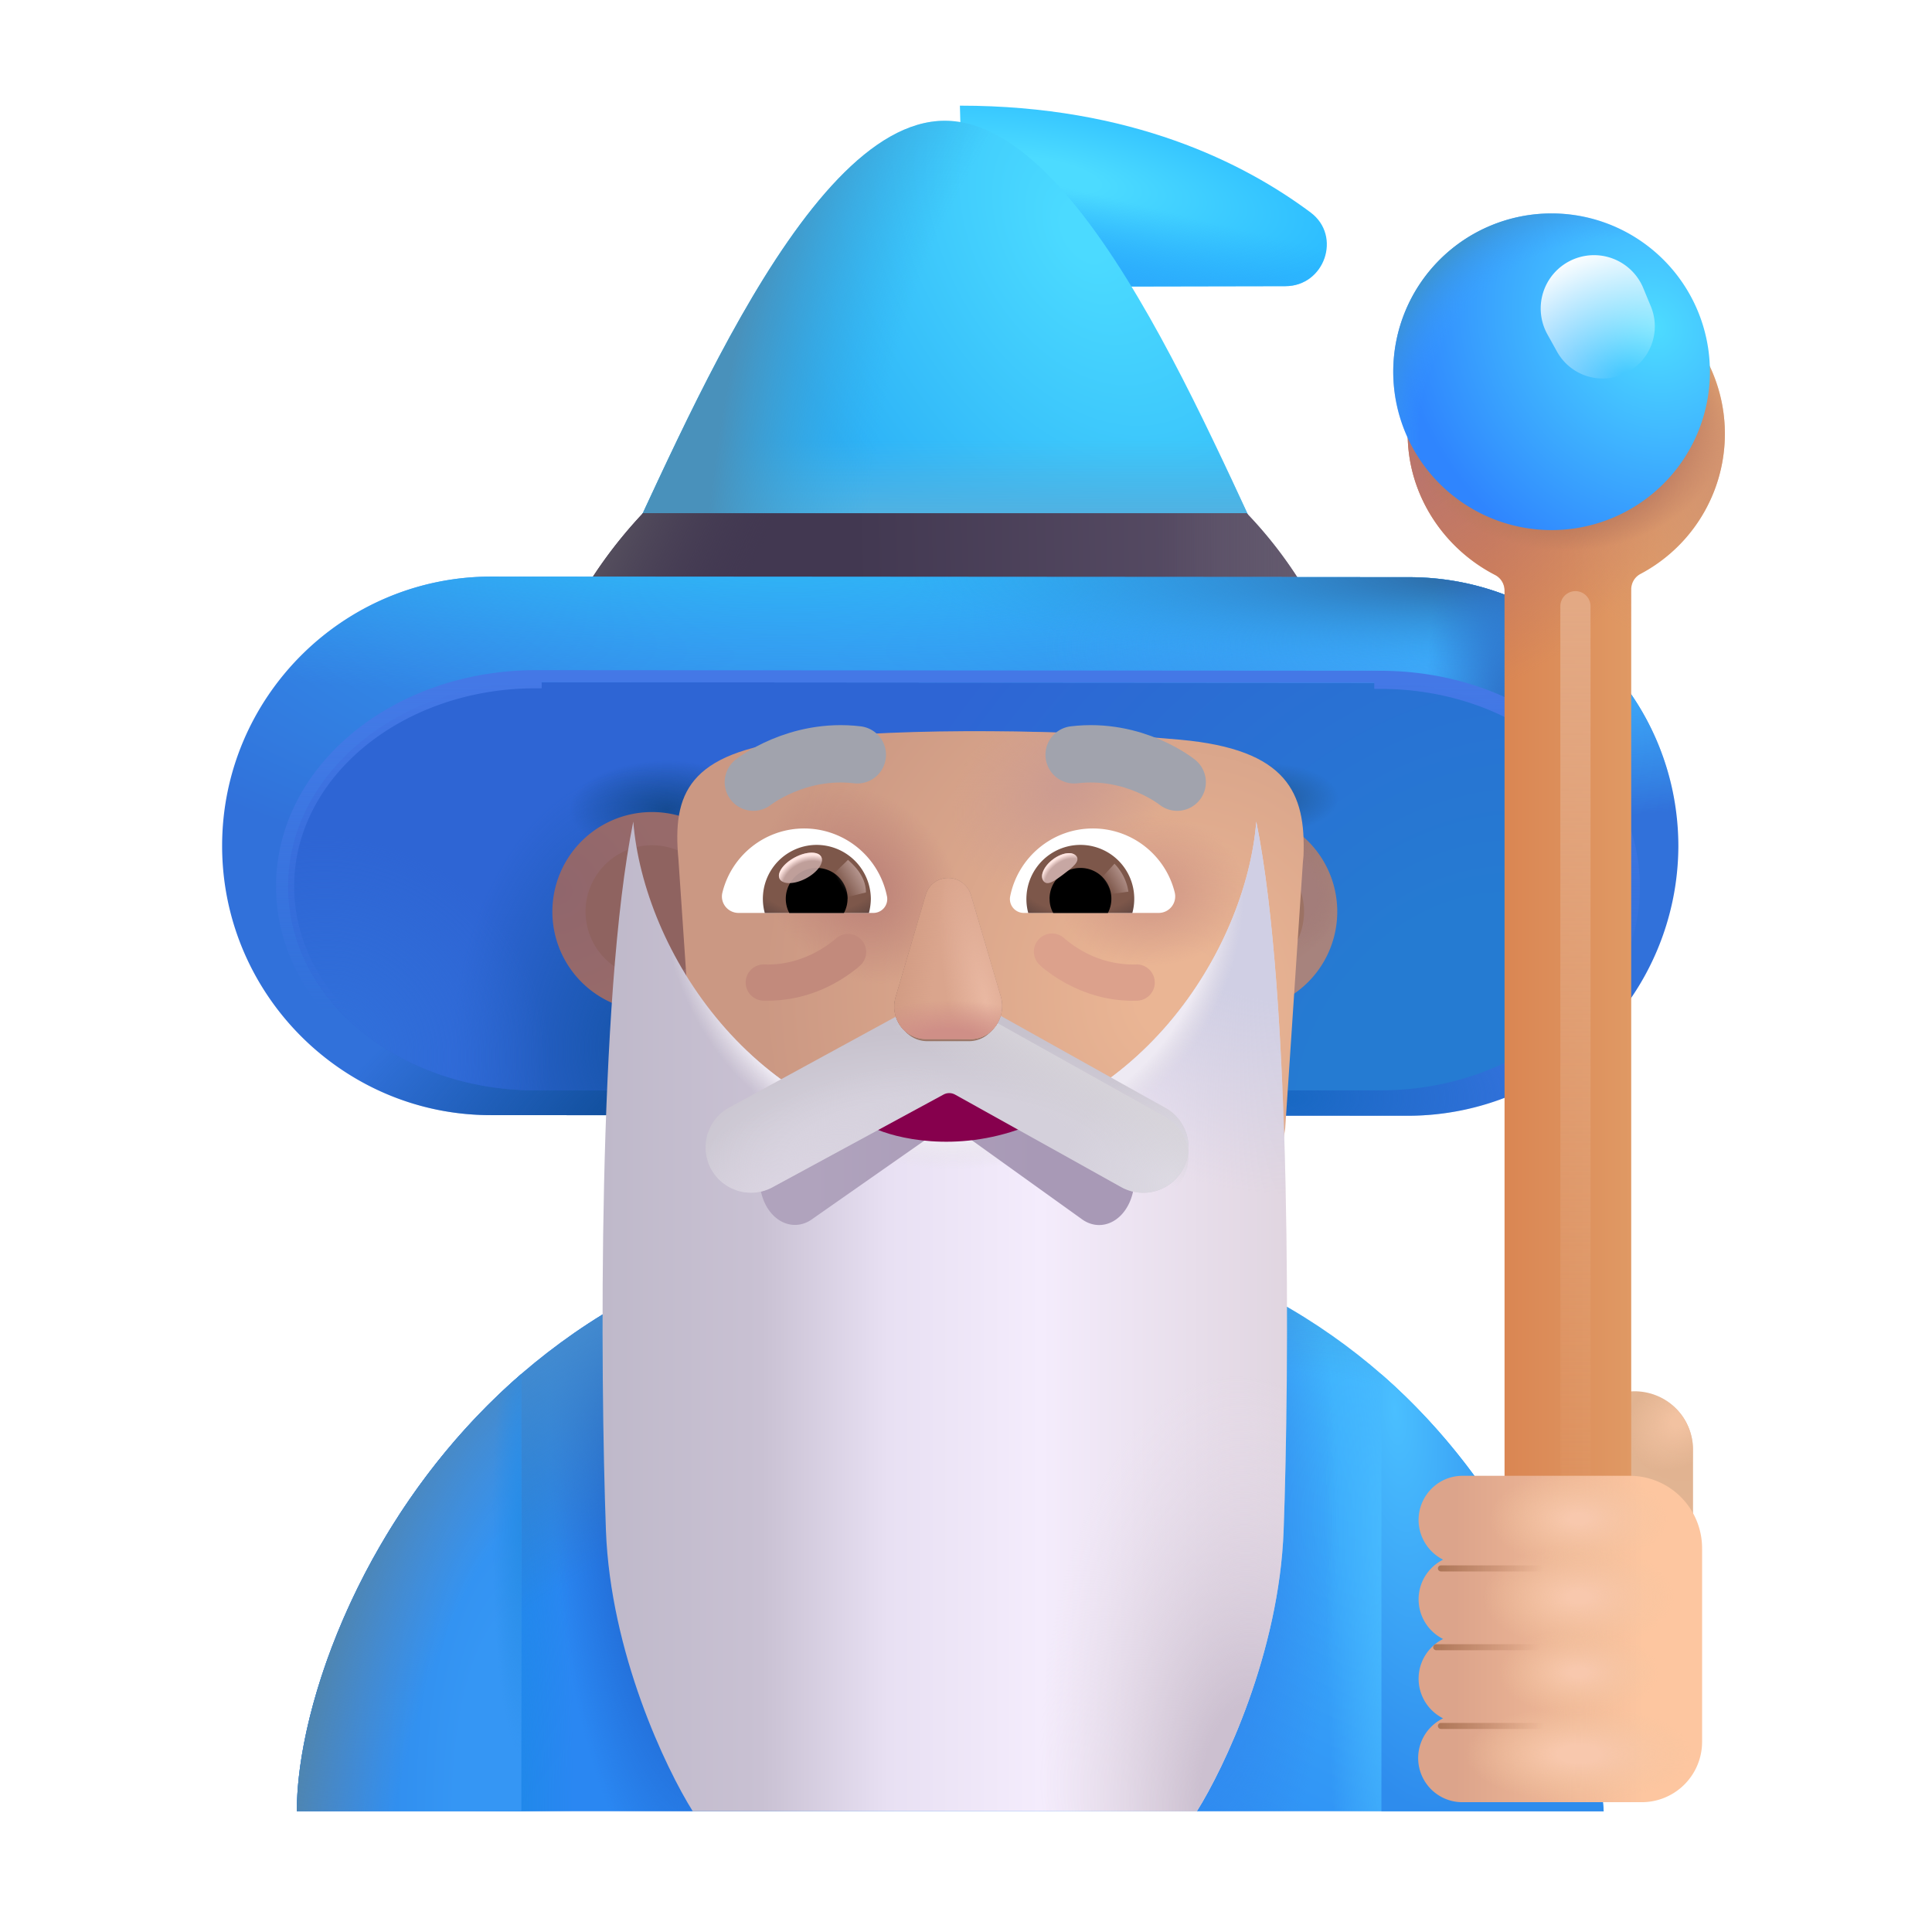 <svg xmlns="http://www.w3.org/2000/svg" fill="none" viewBox="0 0 32 32"><path fill="url(#svg-d5ab6583-4c1b-49c1-9c7d-c4e06fabab7c-a)" d="M4.916 30c0-2.883 2.987-9.76 10.778-9.76 7.79 0 10.627 6.396 10.868 9.76z"/><path fill="url(#svg-279f9559-1bde-4e51-b48c-5c19ce2dbd69-b)" d="M4.916 30c0-2.883 2.987-9.76 10.778-9.76 7.79 0 10.627 6.396 10.868 9.76z"/><path fill="url(#svg-b65a4706-1ffc-467a-ac15-1f80f5c6e267-c)" d="M4.916 30c0-2.883 2.987-9.76 10.778-9.76 7.79 0 10.627 6.396 10.868 9.76z"/><path fill="url(#svg-683cbab4-537a-4a10-af65-de5469523ec0-d)" d="M4.916 30c0-2.883 2.987-9.76 10.778-9.76 7.79 0 10.627 6.396 10.868 9.76z"/><path fill="url(#svg-eec4dbb7-6897-44a2-9a98-09222df09af6-e)" d="M4.916 30c0-2.883 2.987-9.76 10.778-9.76 7.79 0 10.627 6.396 10.868 9.76z"/><path fill="url(#svg-e0a7a719-db08-4a2f-9727-98639726afaa-f)" d="M4.916 30c0-2.883 2.987-9.76 10.778-9.76 7.79 0 10.627 6.396 10.868 9.76z"/><path fill="url(#svg-97a11dfa-03c0-438f-8a21-9b9561a8b150-g)" d="M8.636 22.756C6.02 25.02 4.916 28.247 4.916 30h3.72z"/><path fill="url(#svg-6e650b27-66c0-4285-891f-d975da93b289-h)" d="M8.636 22.756C6.02 25.02 4.916 28.247 4.916 30h3.72z"/><path fill="url(#svg-49e9746e-f9c1-4891-8bf5-5ad2d02f1f46-i)" d="M8.636 22.756C6.02 25.02 4.916 28.247 4.916 30h3.72z"/><path fill="url(#svg-88d201c3-b209-426a-8666-d2b42d5f225a-j)" d="M22.881 22.763C25.357 24.925 26.42 28 26.561 30h-3.68z"/><g filter="url(#svg-02b7d166-57ff-464e-80c5-381a4fad72d8-k)"><path fill="url(#svg-9e4ffd54-f150-4470-b016-c4fcd890399d-l)" d="M15.649 2c2.84 0 4.71.95 5.81 1.77.52.39.23 1.22-.42 1.22l-5.31.01z"/><path fill="url(#svg-e6114c1b-0540-412a-a8d8-a929f740f00d-m)" d="M15.649 2c2.84 0 4.71.95 5.81 1.77.52.39.23 1.22-.42 1.22l-5.31.01z"/></g><path fill="url(#svg-1877d4bc-da2d-4b01-bf0d-55d2f73a08c7-n)" d="M21.599 10.46h-11.9l.18-.35c1.12-2.16 3.34-8.11 5.77-8.11 2.44 0 4.67 5.96 5.78 8.13z"/><path fill="url(#svg-df2ac757-6e6e-4c78-a229-ed19ed729ef4-o)" d="M21.599 10.46h-11.9l.18-.35c1.12-2.16 3.34-8.11 5.77-8.11 2.44 0 4.67 5.96 5.78 8.13z"/><path fill="url(#svg-4d7df17f-084f-4b38-953a-be45a5077939-p)" d="M21.599 10.46h-11.9l.18-.35c1.12-2.16 3.34-8.11 5.77-8.11 2.44 0 4.67 5.96 5.78 8.13z"/><path fill="url(#svg-d00b6565-7b06-4fea-9181-51b711701f3d-q)" d="m9.469 10.15-.19.38h12.74l-.18-.36a7.1 7.1 0 0 0-1.19-1.67h-10c-.46.49-.86 1.04-1.18 1.65"/><path fill="url(#svg-ce833da0-956d-4db6-a3b3-37c9ad3ff367-r)" d="m9.469 10.15-.19.38h12.74l-.18-.36a7.1 7.1 0 0 0-1.19-1.67h-10c-.46.49-.86 1.04-1.18 1.65"/><path fill="url(#svg-600b383c-d6fd-413d-a7dc-5e5ea7496599-s)" d="m9.469 10.15-.19.38h12.74l-.18-.36a7.1 7.1 0 0 0-1.19-1.67h-10c-.46.49-.86 1.04-1.18 1.65"/><path fill="url(#svg-440b0b92-3bd4-43cb-b935-9465807d87e8-t)" d="m23.329 18.48-15.2-.01c-2.45 0-4.45-2-4.45-4.46s2-4.46 4.46-4.46l15.2.01c2.46 0 4.46 2 4.46 4.46a4.48 4.48 0 0 1-4.47 4.46"/><path fill="url(#svg-dfd22d52-6fb3-46b0-9308-b4af63c5d02e-u)" d="m23.329 18.48-15.2-.01c-2.45 0-4.45-2-4.45-4.46s2-4.46 4.46-4.46l15.2.01c2.46 0 4.46 2 4.46 4.46a4.48 4.48 0 0 1-4.47 4.46"/><path fill="url(#svg-1e82de52-b1f1-44a4-8a60-48c3bcf4ddb1-v)" d="m23.329 18.48-15.2-.01c-2.45 0-4.45-2-4.45-4.46s2-4.46 4.46-4.46l15.2.01c2.46 0 4.46 2 4.46 4.46a4.48 4.48 0 0 1-4.47 4.46"/><path fill="url(#svg-7408c40b-87f7-406c-9de9-67b9b6362aa2-w)" d="m23.329 18.48-15.2-.01c-2.45 0-4.45-2-4.45-4.46s2-4.46 4.46-4.46l15.2.01c2.46 0 4.46 2 4.46 4.46a4.48 4.48 0 0 1-4.47 4.46"/><path fill="url(#svg-5433c917-33dc-47d1-bd42-e5442d07b820-x)" d="m23.329 18.48-15.2-.01c-2.45 0-4.45-2-4.45-4.46s2-4.46 4.46-4.46l15.2.01c2.46 0 4.46 2 4.46 4.46a4.48 4.48 0 0 1-4.47 4.46"/><path fill="url(#svg-c52e1916-4d7c-486c-9248-b1193525b119-y)" d="m23.329 18.48-15.2-.01c-2.45 0-4.45-2-4.45-4.46s2-4.46 4.46-4.46l15.2.01c2.46 0 4.46 2 4.46 4.46a4.48 4.48 0 0 1-4.47 4.46"/><path fill="url(#svg-8c3a60b6-5116-4dff-aaeb-3de29fb8cd12-z)" d="m23.329 18.48-15.2-.01c-2.45 0-4.45-2-4.45-4.46s2-4.46 4.46-4.46l15.2.01c2.46 0 4.46 2 4.46 4.46a4.48 4.48 0 0 1-4.47 4.46"/><g filter="url(#svg-caf42f8c-04f1-4eae-8c83-a98b8a967ec4-A)"><path fill="url(#svg-29010a80-d4ef-4757-85c7-df2f25df1e17-B)" d="M22.862 18.06H8.872c-2.27 0-4.1-1.51-4.1-3.38s1.84-3.38 4.1-3.38l13.99.01c2.27 0 4.1 1.51 4.1 3.38 0 1.86-1.84 3.37-4.1 3.37"/><path fill="url(#svg-5f556fd8-83d7-4211-bfce-ebd21929bd08-C)" d="M22.862 18.06H8.872c-2.27 0-4.1-1.51-4.1-3.38s1.84-3.38 4.1-3.38l13.99.01c2.27 0 4.1 1.51 4.1 3.38 0 1.86-1.84 3.37-4.1 3.37"/><path fill="url(#svg-431800cd-03f3-4a97-99a5-3bba752155d4-D)" d="M22.862 18.06H8.872c-2.27 0-4.1-1.51-4.1-3.38s1.84-3.38 4.1-3.38l13.99.01c2.27 0 4.1 1.51 4.1 3.38 0 1.86-1.84 3.37-4.1 3.37"/><path fill="url(#svg-0adf659a-b565-4ac7-bdde-0ef266cc36ec-E)" d="M22.862 18.06H8.872c-2.27 0-4.1-1.51-4.1-3.38s1.84-3.38 4.1-3.38l13.99.01c2.27 0 4.1 1.51 4.1 3.38 0 1.86-1.84 3.37-4.1 3.37"/><path fill="url(#svg-5c2cbcb9-d98a-4816-ba46-c6dd8d52c10a-F)" d="M22.862 18.06H8.872c-2.27 0-4.1-1.51-4.1-3.38s1.84-3.38 4.1-3.38l13.99.01c2.27 0 4.1 1.51 4.1 3.38 0 1.86-1.84 3.37-4.1 3.37"/><path stroke="url(#svg-593d8804-c191-4dbe-9afc-cc07d606171d-G)" stroke-width=".2" d="m8.872 11.2 13.99.01m-13.99-.01v.1c-2.26 0-4.1 1.51-4.1 3.38s1.83 3.38 4.1 3.38h13.99c2.26 0 4.1-1.51 4.1-3.37 0-1.87-1.83-3.38-4.1-3.38v-.1m-13.99-.01c-2.297 0-4.2 1.537-4.2 3.48 0 1.942 1.893 3.48 4.2 3.48h13.99c2.296 0 4.2-1.538 4.2-3.47 0-1.943-1.894-3.48-4.2-3.48m-13.99-.01 13.99.01"/></g><path fill="url(#svg-3c9a98fd-62ca-444a-b18e-9e2ac7432144-H)" d="M10.799 16.75a1.65 1.65 0 1 0 0-3.3 1.65 1.65 0 0 0 0 3.3"/><g filter="url(#svg-2967de08-8db1-4fe7-aeb5-0b42116e0e67-I)"><path fill="#8F6360" d="M10.799 16.2a1.1 1.1 0 1 0 0-2.2 1.1 1.1 0 0 0 0 2.2"/></g><path fill="url(#svg-5fd2a900-0de1-4f29-ad98-75c6011ea9b2-J)" d="M20.499 16.75a1.65 1.65 0 1 0 0-3.3 1.65 1.65 0 0 0 0 3.3"/><path fill="url(#svg-d8fe11ac-d19f-4f97-a71d-2a1c65425c9c-K)" d="M20.499 16.75a1.65 1.65 0 1 0 0-3.3 1.65 1.65 0 0 0 0 3.3"/><g filter="url(#svg-d061111a-e08b-4689-a8db-8cddd241377a-L)"><path fill="#9C7264" d="M20.499 16.2a1.1 1.1 0 1 0 0-2.2 1.1 1.1 0 0 0 0 2.2"/></g><g filter="url(#svg-7ac8ef9f-cbf3-42c4-8c54-fcd1e44343dd-M)"><path fill="url(#svg-5647d567-6e99-4fe3-a2df-fbac320cca73-N)" d="M20.83 13.532q0-.015 0 0l.01-.106c.04-1.044-.263-1.763-2.042-1.924-1.78-.161-4.49-.215-6.324 0-1.833.214-2.088.899-1.987 1.982l.302 4.456c.262 1.885 1.936 3.286 3.922 3.286h1.905c1.986 0 3.659-1.41 3.921-3.286z"/><path fill="url(#svg-2b439a87-850d-4650-9aad-6b05c0e47a3a-O)" d="M20.83 13.532q0-.015 0 0l.01-.106c.04-1.044-.263-1.763-2.042-1.924-1.78-.161-4.49-.215-6.324 0-1.833.214-2.088.899-1.987 1.982l.302 4.456c.262 1.885 1.936 3.286 3.922 3.286h1.905c1.986 0 3.659-1.41 3.921-3.286z"/><path fill="url(#svg-51ff3a1d-a05e-4af4-b946-5494f549263a-P)" d="M20.83 13.532q0-.015 0 0l.01-.106c.04-1.044-.263-1.763-2.042-1.924-1.78-.161-4.49-.215-6.324 0-1.833.214-2.088.899-1.987 1.982l.302 4.456c.262 1.885 1.936 3.286 3.922 3.286h1.905c1.986 0 3.659-1.41 3.921-3.286z"/><path fill="url(#svg-02b4df23-e91d-4369-b8d0-819b41c0701e-Q)" d="M20.83 13.532q0-.015 0 0l.01-.106c.04-1.044-.263-1.763-2.042-1.924-1.78-.161-4.49-.215-6.324 0-1.833.214-2.088.899-1.987 1.982l.302 4.456c.262 1.885 1.936 3.286 3.922 3.286h1.905c1.986 0 3.659-1.41 3.921-3.286z"/></g><g filter="url(#svg-89eed3a4-2c93-48ba-86ae-3be4e634ee12-R)"><path stroke="#A1A3AD" stroke-linecap="round" stroke-linejoin="round" stroke-miterlimit="10" stroke-width=".95" d="M12.278 12.805S13 12.232 14 12.352"/></g><g filter="url(#svg-b040eaf7-d0b0-48ba-8e03-e0b470b11efa-S)"><path stroke="#A1A3AD" stroke-linecap="round" stroke-linejoin="round" stroke-miterlimit="10" stroke-width=".95" d="M19.298 12.805s-.707-.573-1.707-.453"/></g><path fill="url(#svg-6a190694-fc24-4abc-ae91-60f0a1ee1833-T)" d="M19.824 30c.443-.705 1.363-2.623 1.437-4.654.094-2.554.141-8.822-.453-11.737-.17 2.12-1.97 5.016-5.16 5.278-3.189-.262-4.989-3.158-5.159-5.278-.593 2.915-.546 9.183-.453 11.737.075 2.031.995 3.949 1.438 4.654z"/><path fill="url(#svg-ba4f8eab-af33-401f-8e2b-aab2f85d373e-U)" d="M19.824 30c.443-.705 1.363-2.623 1.437-4.654.094-2.554.141-8.822-.453-11.737-.17 2.12-1.97 5.016-5.16 5.278-3.189-.262-4.989-3.158-5.159-5.278-.593 2.915-.546 9.183-.453 11.737.075 2.031.995 3.949 1.438 4.654z"/><path fill="url(#svg-470d705f-1f1f-478e-a937-b702140e8bf2-V)" d="M19.824 30c.443-.705 1.363-2.623 1.437-4.654.094-2.554.141-8.822-.453-11.737-.17 2.12-1.97 5.016-5.16 5.278-3.189-.262-4.989-3.158-5.159-5.278-.593 2.915-.546 9.183-.453 11.737.075 2.031.995 3.949 1.438 4.654z"/><path fill="url(#svg-792ebf97-b36b-43f0-a4aa-6b623189e7e5-W)" d="M19.824 30c.443-.705 1.363-2.623 1.437-4.654.094-2.554.141-8.822-.453-11.737-.17 2.12-1.97 5.016-5.16 5.278-3.189-.262-4.989-3.158-5.159-5.278-.593 2.915-.546 9.183-.453 11.737.075 2.031.995 3.949 1.438 4.654z"/><path fill="#C28A7C" fill-rule="evenodd" d="M13.845 15.546a.3.3 0 0 1 .416.432l-.208-.216.208.216-.001.001-.003.003-.008.007a1 1 0 0 1-.115.095 2.4 2.4 0 0 1-.326.21 2.3 2.3 0 0 1-1.168.28.3.3 0 0 1 .022-.6c.351.013.649-.094.862-.209a2 2 0 0 0 .307-.207zm0 0 .001-.001" clip-rule="evenodd"/><path fill="#DCA18C" fill-rule="evenodd" d="M17.633 15.546a.3.3 0 0 0-.417.432l.208-.216-.207.216.001.001.003.003.007.007a1 1 0 0 0 .115.095c.077.059.187.135.327.21.277.149.681.298 1.168.28a.3.3 0 0 0-.023-.6 1.7 1.7 0 0 1-.862-.209 2 2 0 0 1-.306-.207zm0 0-.001-.001" clip-rule="evenodd"/><g filter="url(#svg-62867e6b-a699-4094-8ac5-29f9a1a327cd-X)"><path fill="url(#svg-9a5a3015-8df3-4da9-8726-e1b711eeccc6-Y)" fill-rule="evenodd" d="M15.425 17.094a.47.47 0 0 1 .581.001l2.49 1.795c.279.207.374.666.213 1.025-.161.36-.517.482-.796.274l-2.084-1.495a.2.2 0 0 0-.232-.002l-2.14 1.497c-.28.206-.636.082-.796-.277s-.063-.819.216-1.025z" clip-rule="evenodd"/></g><path fill="#fff" d="M18.102 13.722c.654 0 1.205.45 1.355 1.059a.274.274 0 0 1-.267.34h-2.232a.23.23 0 0 1-.227-.271c.126-.641.69-1.128 1.371-1.128"/><path fill="url(#svg-4276309b-df09-45fc-b3b2-63d06700e0bf-Z)" d="M17.895 13.994a.892.892 0 0 1 .86 1.128h-1.724a.896.896 0 0 1 .864-1.128"/><path fill="#000" d="M17.384 14.886a.51.51 0 0 1 .511-.51.51.51 0 0 1 .455.746h-.905a.46.46 0 0 1-.06-.236"/><g filter="url(#svg-6bf1a62a-db3b-453d-a681-55282ea9937a-aa)"><path fill="#C7A7A3" d="M17.83 14.183c.064.085-.07.188-.22.301-.152.113-.264.193-.327.108-.064-.085.007-.246.158-.359s.325-.136.389-.05"/><path fill="url(#svg-195ad7e1-d20c-4ec4-887e-1159e26d2244-ab)" d="M17.83 14.183c.064.085-.07.188-.22.301-.152.113-.264.193-.327.108-.064-.085.007-.246.158-.359s.325-.136.389-.05"/></g><g filter="url(#svg-f40e704d-1fd4-4f09-859f-4b8dbb9213af-ac)"><path fill="url(#svg-4237459e-37fc-4c78-a0b3-09b8dffec60d-ad)" d="M18.69 14.769a.84.84 0 0 0-.231-.463l-.26.285.117.229z"/></g><path fill="url(#svg-55c65241-31df-4aca-b195-f13235b7aacd-ae)" d="M27.075 23.044a.97.97 0 0 1 .967.967v2.214h-1.934v-2.214a.976.976 0 0 1 .967-.967"/><path fill="url(#svg-422f302a-4dd2-42d2-8899-520e37f0922f-af)" d="M27.075 23.044a.97.97 0 0 1 .967.967v2.214h-1.934v-2.214a.976.976 0 0 1 .967-.967"/><path fill="#fff" d="M13.32 13.722c-.653 0-1.204.45-1.354 1.059-.045.174.089.34.267.34h2.231a.23.23 0 0 0 .228-.271 1.4 1.4 0 0 0-1.372-1.128"/><path fill="url(#svg-89fde54c-ce5a-4f2d-8a05-05a3b828c0ba-ag)" d="M13.527 13.994a.893.893 0 0 0-.86 1.128h1.725a1 1 0 0 0 .032-.236.9.9 0 0 0-.897-.892"/><path fill="#000" d="M14.039 14.886a.51.51 0 0 0-.512-.51.51.51 0 0 0-.454.746h.905a.5.5 0 0 0 .06-.236"/><g filter="url(#svg-77333bcc-8fe8-498d-9b73-462ab72f4632-ah)"><path fill="url(#svg-555aa637-c521-4cd5-aacf-0da06a7ce2a4-ai)" d="M14.343 14.782c0-.289-.235-.481-.298-.54l-.288.28.177.36z"/></g><g filter="url(#svg-58955fd7-93e0-47a4-963d-5c353e46b5f6-aj)" transform="rotate(-27.914 13.258 14.375)"><ellipse cx="13.258" cy="14.375" fill="#C7A7A3" fill-opacity=".9" rx=".39" ry=".197"/><ellipse cx="13.258" cy="14.375" fill="url(#svg-2a5472d6-4331-4cb3-929c-4eb612408d00-ak)" rx=".39" ry=".197"/></g><g filter="url(#svg-d58bc66a-9b73-44ea-9a58-3d9a23dc5bfe-al)"><path fill="url(#svg-81a1e13e-ebed-4291-bf71-2f11335e82ab-am)" d="M26.94 4.871a.31.31 0 0 0-.455.272v1.634a.803.803 0 0 1-.806.807.79.79 0 0 1-.777-.786V5.143a.31.31 0 0 0-.454-.272 2.63 2.63 0 0 0-1.382 2.29c-.01 1.018.585 1.916 1.443 2.36.1.05.161.151.161.262V25.83c0 .575.474 1.049 1.049 1.049s1.049-.475 1.049-1.05V9.764c0-.111.06-.212.161-.262a2.627 2.627 0 0 0 .01-4.63"/><path fill="url(#svg-02ec74dd-3207-4e28-a4a6-1e7ac1075ac2-an)" d="M26.94 4.871a.31.31 0 0 0-.455.272v1.634a.803.803 0 0 1-.806.807.79.79 0 0 1-.777-.786V5.143a.31.31 0 0 0-.454-.272 2.63 2.63 0 0 0-1.382 2.29c-.01 1.018.585 1.916 1.443 2.36.1.05.161.151.161.262V25.83c0 .575.474 1.049 1.049 1.049s1.049-.475 1.049-1.05V9.764c0-.111.06-.212.161-.262a2.627 2.627 0 0 0 .01-4.63"/><path fill="url(#svg-d8f6cc64-cbf3-4bbe-972c-a4aa953ff8e3-ao)" d="M26.94 4.871a.31.31 0 0 0-.455.272v1.634a.803.803 0 0 1-.806.807.79.79 0 0 1-.777-.786V5.143a.31.31 0 0 0-.454-.272 2.63 2.63 0 0 0-1.382 2.29c-.01 1.018.585 1.916 1.443 2.36.1.05.161.151.161.262V25.83c0 .575.474 1.049 1.049 1.049s1.049-.475 1.049-1.05V9.764c0-.111.06-.212.161-.262a2.627 2.627 0 0 0 .01-4.63"/><path fill="url(#svg-a47fb592-e105-4098-a428-6ae3ed2d2feb-ap)" d="M26.94 4.871a.31.31 0 0 0-.455.272v1.634a.803.803 0 0 1-.806.807.79.79 0 0 1-.777-.786V5.143a.31.31 0 0 0-.454-.272 2.63 2.63 0 0 0-1.382 2.29c-.01 1.018.585 1.916 1.443 2.36.1.05.161.151.161.262V25.83c0 .575.474 1.049 1.049 1.049s1.049-.475 1.049-1.05V9.764c0-.111.06-.212.161-.262a2.627 2.627 0 0 0 .01-4.63"/></g><path fill="url(#svg-5426e083-ff47-4ffc-bbdf-76d0cfc97c31-aq)" d="M25.699 8.78a2.622 2.622 0 1 0 0-5.245 2.622 2.622 0 0 0 0 5.245"/><path fill="url(#svg-b75fadc3-6a30-41b0-81e5-7e20d68b323c-ar)" d="M25.699 8.78a2.622 2.622 0 1 0 0-5.245 2.622 2.622 0 0 0 0 5.245"/><path fill="url(#svg-f6d261ca-5c23-46af-b3ca-f6fb67d75263-as)" d="M25.63 5.538a.883.883 0 1 1 1.588-.766l.124.3a.864.864 0 0 1-1.554.75z"/><g filter="url(#svg-53837009-2bcb-4b8d-986b-77e8bc237657-at)"><path stroke="url(#svg-932b6efe-d8d6-4a37-b303-a56758f89993-au)" stroke-linecap="round" stroke-width=".5" d="M26.094 10.041v15.742"/></g><path fill="#86004D" d="M16.947 18.68c-1.118.418-2.122.174-2.484 0l1.234-1.008z"/><g fill-rule="evenodd" clip-rule="evenodd" filter="url(#svg-caef4906-4eb4-4e0f-99b9-1f79540e054e-av)"><path fill="url(#svg-4d5c8c5e-5313-4983-b026-6b6e3b8c7c93-aw)" d="M15.35 16.71a.75.75 0 0 1 .75 0l3.211 1.795a.75.75 0 1 1-.752 1.3l-2.74-1.525a.2.2 0 0 0-.193 0l-2.815 1.525a.75.75 0 1 1-.747-1.303z"/><path fill="url(#svg-c8252b7a-eebd-40c8-8ba1-81514181c54a-ax)" d="M15.35 16.71a.75.75 0 0 1 .75 0l3.211 1.795a.75.75 0 1 1-.752 1.3l-2.74-1.525a.2.2 0 0 0-.193 0l-2.815 1.525a.75.75 0 1 1-.747-1.303z"/><path fill="url(#svg-f654ff0e-fa30-4b16-91a0-3dcaac268007-ay)" d="M15.35 16.71a.75.75 0 0 1 .75 0l3.211 1.795a.75.75 0 1 1-.752 1.3l-2.74-1.525a.2.2 0 0 0-.193 0l-2.815 1.525a.75.75 0 1 1-.747-1.303z"/></g><path fill="url(#svg-f5074307-1377-4087-b94f-318f0e5382f7-az)" fill-rule="evenodd" d="M15.35 16.71a.75.75 0 0 1 .75 0l3.211 1.795a.75.75 0 1 1-.752 1.3l-2.74-1.525a.2.2 0 0 0-.193 0l-2.815 1.525a.75.75 0 1 1-.747-1.303z" clip-rule="evenodd"/><g filter="url(#svg-b255fc85-b8dd-4be6-8c3a-6bdc66bcc4db-aA)"><path fill="#9B7768" fill-rule="evenodd" d="m16.507 16.93-.43-.24a.71.71 0 0 0-.706-.001l-.465.254a.49.49 0 0 0 .45.302h.702a.49.49 0 0 0 .449-.315" clip-rule="evenodd"/></g><path fill="#A07A6C" d="m15.334 14.82-.497 1.69c-.105.35.143.7.497.7h.746c.344 0 .593-.35.497-.7l-.497-1.69c-.124-.37-.631-.37-.746 0"/><path fill="url(#svg-bcbce668-9d3a-40a8-92ff-f06e3421d478-aB)" d="m15.334 14.82-.497 1.69c-.105.35.143.7.497.7h.746c.344 0 .593-.35.497-.7l-.497-1.69c-.124-.37-.631-.37-.746 0"/><path fill="url(#svg-a4ccc75a-b769-4580-a24f-104144ea7087-aC)" d="m15.334 14.82-.497 1.69c-.105.35.143.7.497.7h.746c.344 0 .593-.35.497-.7l-.497-1.69c-.124-.37-.631-.37-.746 0"/><path fill="url(#svg-4163f935-7493-41f3-822a-50775bce270e-aD)" d="m15.334 14.82-.497 1.69c-.105.35.143.7.497.7h.746c.344 0 .593-.35.497-.7l-.497-1.69c-.124-.37-.631-.37-.746 0"/><path fill="url(#svg-63793224-9a46-4973-9fc2-6f55ecd54cae-aE)" d="m15.334 14.82-.497 1.69c-.105.35.143.7.497.7h.746c.344 0 .593-.35.497-.7l-.497-1.69c-.124-.37-.631-.37-.746 0"/><path fill="#DAA58D" d="m15.334 14.82-.497 1.69c-.105.35.143.7.497.7h.746c.344 0 .593-.35.497-.7l-.497-1.69c-.124-.37-.631-.37-.746 0"/><path fill="url(#svg-44b54ae4-d635-4e16-8fe6-0f7972c774eb-aF)" d="m15.334 14.82-.497 1.69c-.105.35.143.7.497.7h.746c.344 0 .593-.35.497-.7l-.497-1.69c-.124-.37-.631-.37-.746 0"/><path fill="url(#svg-a45f3af2-2ae2-4484-a3a3-77de27849e1e-aG)" d="m15.334 14.82-.497 1.69c-.105.35.143.7.497.7h.746c.344 0 .593-.35.497-.7l-.497-1.69c-.124-.37-.631-.37-.746 0"/><path fill="url(#svg-7fe624cd-9c67-4b26-b710-7b87402dec3e-aH)" d="m15.334 14.82-.497 1.69c-.105.35.143.7.497.7h.746c.344 0 .593-.35.497-.7l-.497-1.69c-.124-.37-.631-.37-.746 0"/><g filter="url(#svg-2e7647a4-6658-4fca-8a93-ac6dc830eb33-aI)"><path fill="url(#svg-f4f3111d-21de-4e44-a641-21de0e0db9ce-aJ)" d="M23.346 25.326c0-.402.325-.732.726-.732h2.77a1.2 1.2 0 0 1 1.2 1.2V29a1 1 0 0 1-1 1h-2.97a.731.731 0 0 1-.32-1.389.735.735 0 0 1 0-1.314.735.735 0 0 1 0-1.314.74.74 0 0 1-.406-.657"/><path fill="url(#svg-f553e041-839c-483f-8520-372075111727-aK)" d="M23.346 25.326c0-.402.325-.732.726-.732h2.77a1.2 1.2 0 0 1 1.2 1.2V29a1 1 0 0 1-1 1h-2.97a.731.731 0 0 1-.32-1.389.735.735 0 0 1 0-1.314.735.735 0 0 1 0-1.314.74.74 0 0 1-.406-.657"/><path fill="url(#svg-a2296a4e-bba7-47a6-ac9e-c5c7c3d03c7a-aL)" d="M23.346 25.326c0-.402.325-.732.726-.732h2.77a1.2 1.2 0 0 1 1.2 1.2V29a1 1 0 0 1-1 1h-2.97a.731.731 0 0 1-.32-1.389.735.735 0 0 1 0-1.314.735.735 0 0 1 0-1.314.74.74 0 0 1-.406-.657"/><path fill="url(#svg-ca676e73-96a3-44ee-b8ac-9438676bb6e0-aM)" d="M23.346 25.326c0-.402.325-.732.726-.732h2.77a1.2 1.2 0 0 1 1.2 1.2V29a1 1 0 0 1-1 1h-2.97a.731.731 0 0 1-.32-1.389.735.735 0 0 1 0-1.314.735.735 0 0 1 0-1.314.74.74 0 0 1-.406-.657"/><path fill="url(#svg-6589706b-96df-43bc-8a5a-ec242a7c94e4-aN)" d="M23.346 25.326c0-.402.325-.732.726-.732h2.77a1.2 1.2 0 0 1 1.2 1.2V29a1 1 0 0 1-1 1h-2.97a.731.731 0 0 1-.32-1.389.735.735 0 0 1 0-1.314.735.735 0 0 1 0-1.314.74.74 0 0 1-.406-.657"/></g><g filter="url(#svg-6c8a102a-41ae-4f74-b59e-2c83d337bfaa-aO)"><path stroke="url(#svg-f56cb46a-abd5-4ae3-a89a-c3079034924a-aP)" stroke-linecap="round" stroke-width=".1" d="M23.866 25.978h1.797"/></g><g filter="url(#svg-56560650-08bd-4efa-aa7a-94f5c48042a4-aQ)"><path stroke="url(#svg-0c8539c5-54f5-43d7-99dc-1e4c63e6505f-aR)" stroke-linecap="round" stroke-width=".1" d="M23.788 27.283h1.796"/></g><g filter="url(#svg-73c94a37-956a-438b-8759-0521c2a06217-aS)"><path stroke="url(#svg-607ac91a-252f-4db2-88f0-364c3515ce98-aT)" stroke-linecap="round" stroke-width=".1" d="M23.866 28.587h1.797"/></g><defs><radialGradient id="svg-d5ab6583-4c1b-49c1-9c7d-c4e06fabab7c-a" cx="0" cy="0" r="1" gradientTransform="rotate(123.947 4.952 16.492)scale(10.133 22.472)" gradientUnits="userSpaceOnUse"><stop stop-color="#42B8FE"/><stop offset="1" stop-color="#2A87F2"/></radialGradient><radialGradient id="svg-279f9559-1bde-4e51-b48c-5c19ce2dbd69-b" cx="0" cy="0" r="1" gradientTransform="matrix(0 8.25 -2.594 0 11.679 23.469)" gradientUnits="userSpaceOnUse"><stop offset=".594" stop-color="#226BD5"/><stop offset="1" stop-color="#226BD5" stop-opacity="0"/></radialGradient><radialGradient id="svg-b65a4706-1ffc-467a-ac15-1f80f5c6e267-c" cx="0" cy="0" r="1" gradientTransform="matrix(.875 0 0 11.219 8.616 30)" gradientUnits="userSpaceOnUse"><stop stop-color="#2088EA"/><stop offset="1" stop-color="#2088EA" stop-opacity="0"/></radialGradient><radialGradient id="svg-683cbab4-537a-4a10-af65-de5469523ec0-d" cx="0" cy="0" r="1" gradientTransform="matrix(0 7.162 -2.406 0 19.773 25.12)" gradientUnits="userSpaceOnUse"><stop offset=".249" stop-color="#3084EB"/><stop offset="1" stop-color="#3084EB" stop-opacity="0"/></radialGradient><radialGradient id="svg-eec4dbb7-6897-44a2-9a98-09222df09af6-e" cx="0" cy="0" r="1" gradientTransform="matrix(-1.125 0 0 -10.5 23.085 25.344)" gradientUnits="userSpaceOnUse"><stop stop-color="#49BCFF"/><stop offset="1" stop-color="#49BCFF" stop-opacity="0"/></radialGradient><radialGradient id="svg-e0a7a719-db08-4a2f-9727-98639726afaa-f" cx="0" cy="0" r="1" gradientTransform="matrix(-4.062 -8.719 18.105 -8.436 14.554 30)" gradientUnits="userSpaceOnUse"><stop offset=".603" stop-color="#3C79AE" stop-opacity="0"/><stop offset="1" stop-color="#458CD0"/></radialGradient><radialGradient id="svg-97a11dfa-03c0-438f-8a21-9b9561a8b150-g" cx="0" cy="0" r="1" gradientTransform="matrix(-3.72 0 0 -11.031 8.636 30)" gradientUnits="userSpaceOnUse"><stop offset=".291" stop-color="#3596F4"/><stop offset="1" stop-color="#2B84E7"/></radialGradient><radialGradient id="svg-6e650b27-66c0-4285-891f-d975da93b289-h" cx="0" cy="0" r="1" gradientTransform="matrix(-4.325 -.781 1.831 -10.139 9.241 30.469)" gradientUnits="userSpaceOnUse"><stop offset=".622" stop-color="#5B8FC2" stop-opacity="0"/><stop offset="1" stop-color="#4E85B1"/></radialGradient><radialGradient id="svg-49e9746e-f9c1-4891-8bf5-5ad2d02f1f46-i" cx="0" cy="0" r="1" gradientTransform="matrix(0 -3.74 .483 0 8.636 25.303)" gradientUnits="userSpaceOnUse"><stop stop-color="#278CE6"/><stop offset="1" stop-color="#278CE6" stop-opacity="0"/></radialGradient><radialGradient id="svg-88d201c3-b209-426a-8666-d2b42d5f225a-j" cx="0" cy="0" r="1" gradientTransform="rotate(84.117 -1.379 24.475)scale(6.697 2.229)" gradientUnits="userSpaceOnUse"><stop stop-color="#4ABFFF"/><stop offset="1" stop-color="#2E8CED"/></radialGradient><radialGradient id="svg-9e4ffd54-f150-4470-b016-c4fcd890399d-l" cx="0" cy="0" r="1" gradientTransform="matrix(5.125 .969 -.284 1.503 17.07 3.156)" gradientUnits="userSpaceOnUse"><stop offset=".17" stop-color="#4CDBFF"/><stop offset="1" stop-color="#2BBBFF"/></radialGradient><radialGradient id="svg-1877d4bc-da2d-4b01-bf0d-55d2f73a08c7-n" cx="0" cy="0" r="1" gradientTransform="matrix(-4.625 2.594 -3.868 -6.898 17.977 3.813)" gradientUnits="userSpaceOnUse"><stop offset=".063" stop-color="#4BDAFF"/><stop offset="1" stop-color="#2CB1F7"/></radialGradient><radialGradient id="svg-4d7df17f-084f-4b38-953a-be45a5077939-p" cx="0" cy="0" r="1" gradientTransform="matrix(-6.688 -1.301 2.428 -12.478 18.758 7.531)" gradientUnits="userSpaceOnUse"><stop offset=".613" stop-color="#2FA9E7" stop-opacity="0"/><stop offset="1" stop-color="#4991BB"/></radialGradient><radialGradient id="svg-440b0b92-3bd4-43cb-b935-9465807d87e8-t" cx="0" cy="0" r="1" gradientTransform="matrix(0 9.152 -24.718 0 15.739 9.328)" gradientUnits="userSpaceOnUse"><stop stop-color="#35ACFA"/><stop offset=".652" stop-color="#3171DA"/></radialGradient><radialGradient id="svg-dfd22d52-6fb3-46b0-9308-b4af63c5d02e-u" cx="0" cy="0" r="1" gradientTransform="matrix(0 2.647 -17.227 0 13.01 8.976)" gradientUnits="userSpaceOnUse"><stop offset=".167" stop-color="#2FB4F5"/><stop offset="1" stop-color="#359CF2" stop-opacity="0"/></radialGradient><radialGradient id="svg-1e82de52-b1f1-44a4-8a60-48c3bcf4ddb1-v" cx="0" cy="0" r="1" gradientTransform="matrix(-8.684 0 0 -2.803 25.965 10.705)" gradientUnits="userSpaceOnUse"><stop offset=".254" stop-color="#3DA9F9"/><stop offset="1" stop-color="#3DA9F9" stop-opacity="0"/></radialGradient><radialGradient id="svg-7408c40b-87f7-406c-9de9-67b9b6362aa2-w" cx="0" cy="0" r="1" gradientTransform="matrix(-10.166 0 0 -1.563 25.083 9.55)" gradientUnits="userSpaceOnUse"><stop offset=".083" stop-color="#2D6BA6"/><stop offset="1" stop-color="#2FA3F0" stop-opacity="0"/></radialGradient><radialGradient id="svg-5433c917-33dc-47d1-bd42-e5442d07b820-x" cx="0" cy="0" r="1" gradientTransform="matrix(0 -5.154 1.288 0 24.907 11.905)" gradientUnits="userSpaceOnUse"><stop offset=".051" stop-color="#2E74CB"/><stop offset="1" stop-color="#2E74CB" stop-opacity="0"/></radialGradient><radialGradient id="svg-c52e1916-4d7c-486c-9248-b1193525b119-y" cx="0" cy="0" r="1" gradientTransform="rotate(-119.268 10.572 6.105)scale(3.26 6.674)" gradientUnits="userSpaceOnUse"><stop stop-color="#104E9B"/><stop offset="1" stop-color="#104E9B" stop-opacity="0"/></radialGradient><radialGradient id="svg-8c3a60b6-5116-4dff-aaeb-3de29fb8cd12-z" cx="0" cy="0" r="1" gradientTransform="matrix(3.812 0 0 1.781 21.32 18.188)" gradientUnits="userSpaceOnUse"><stop stop-color="#1868C3"/><stop offset="1" stop-color="#1868C3" stop-opacity="0"/></radialGradient><radialGradient id="svg-29010a80-d4ef-4757-85c7-df2f25df1e17-B" cx="0" cy="0" r="1" gradientTransform="matrix(-8.431 -6.225 7.887 -10.682 24.297 17.752)" gradientUnits="userSpaceOnUse"><stop offset=".23" stop-color="#257BD2"/><stop offset="1" stop-color="#2E65D4"/></radialGradient><radialGradient id="svg-5f556fd8-83d7-4211-bfce-ebd21929bd08-C" cx="0" cy="0" r="1" gradientTransform="matrix(1.195 0 0 .58 20.985 13.22)" gradientUnits="userSpaceOnUse"><stop stop-color="#215A98"/><stop offset="1" stop-color="#215A98" stop-opacity="0"/></radialGradient><radialGradient id="svg-431800cd-03f3-4a97-99a5-3bba752155d4-D" cx="0" cy="0" r="1" gradientTransform="matrix(-1.609 0 0 -.812 11.047 13.408)" gradientUnits="userSpaceOnUse"><stop stop-color="#14488D"/><stop offset="1" stop-color="#14488D" stop-opacity="0"/></radialGradient><radialGradient id="svg-0adf659a-b565-4ac7-bdde-0ef266cc36ec-E" cx="0" cy="0" r="1" gradientTransform="rotate(-177.049 5.48 8.506)scale(3.035 4.599)" gradientUnits="userSpaceOnUse"><stop offset=".113" stop-color="#1956AE"/><stop offset="1" stop-color="#1956AE" stop-opacity="0"/></radialGradient><radialGradient id="svg-5c2cbcb9-d98a-4816-ba46-c6dd8d52c10a-F" cx="0" cy="0" r="1" gradientTransform="rotate(-50.886 21.054 2.907)scale(3.517 3.669)" gradientUnits="userSpaceOnUse"><stop stop-color="#3171DB"/><stop offset="1" stop-color="#3171DB" stop-opacity="0"/></radialGradient><radialGradient id="svg-3c9a98fd-62ca-444a-b18e-9e2ac7432144-H" cx="0" cy="0" r="1" gradientTransform="rotate(18.583 -40.458 35.618)scale(1.912)" gradientUnits="userSpaceOnUse"><stop stop-color="#90666C"/><stop offset="1" stop-color="#976A6A"/></radialGradient><radialGradient id="svg-5fd2a900-0de1-4f29-ad98-75c6011ea9b2-J" cx="0" cy="0" r="1" gradientTransform="rotate(58.191 -2.461 25.115)scale(2.905)" gradientUnits="userSpaceOnUse"><stop stop-color="#996F64"/><stop offset=".818" stop-color="#A7837D"/></radialGradient><radialGradient id="svg-d8fe11ac-d19f-4f97-a71d-2a1c65425c9c-K" cx="0" cy="0" r="1" gradientTransform="rotate(161.566 9.537 9.12)scale(.667 .986)" gradientUnits="userSpaceOnUse"><stop offset=".493" stop-color="#A37D7A"/><stop offset="1" stop-color="#A37D7A" stop-opacity="0"/></radialGradient><radialGradient id="svg-5647d567-6e99-4fe3-a2df-fbac320cca73-N" cx="0" cy="0" r="1" gradientTransform="rotate(175.38 9.081 8.247)scale(6.924 7.356)" gradientUnits="userSpaceOnUse"><stop offset=".099" stop-color="#EAB594"/><stop offset="1" stop-color="#CB9883"/></radialGradient><radialGradient id="svg-2b439a87-850d-4650-9aad-6b05c0e47a3a-O" cx="0" cy="0" r="1" gradientTransform="rotate(-135.278 9.615 4.176)scale(1.803 1.467)" gradientUnits="userSpaceOnUse"><stop offset=".138" stop-color="#BD8379"/><stop offset="1" stop-color="#BD8379" stop-opacity="0"/></radialGradient><radialGradient id="svg-51ff3a1d-a05e-4af4-b946-5494f549263a-P" cx="0" cy="0" r="1" gradientTransform="matrix(0 -1.25 1.595 0 18.308 14)" gradientUnits="userSpaceOnUse"><stop stop-color="#CF9686"/><stop offset="1" stop-color="#CF9686" stop-opacity="0"/></radialGradient><radialGradient id="svg-02b4df23-e91d-4369-b8d0-819b41c0701e-Q" cx="0" cy="0" r="1" gradientTransform="rotate(-39.991 25.263 -17.106)scale(2.097 1.536)" gradientUnits="userSpaceOnUse"><stop offset=".098" stop-color="#CD9C90"/><stop offset="1" stop-color="#CD9C90" stop-opacity="0"/></radialGradient><radialGradient id="svg-ba4f8eab-af33-401f-8e2b-aab2f85d373e-U" cx="0" cy="0" r="1" gradientTransform="rotate(108.857 5.716 14.547)scale(5.922 6.004)" gradientUnits="userSpaceOnUse"><stop offset=".462" stop-color="#D0CFE4"/><stop offset="1" stop-color="#D0CFE4" stop-opacity="0"/></radialGradient><radialGradient id="svg-470d705f-1f1f-478e-a937-b702140e8bf2-V" cx="0" cy="0" r="1" gradientTransform="matrix(0 4.983 -5.156 0 15.788 14.706)" gradientUnits="userSpaceOnUse"><stop offset=".849" stop-color="#EEEAF3"/><stop offset=".937" stop-color="#E3DEE6" stop-opacity="0"/></radialGradient><radialGradient id="svg-792ebf97-b36b-43f0-a4aa-6b623189e7e5-W" cx="0" cy="0" r="1" gradientTransform="matrix(-.527 -7.494 3.623 -.255 20.872 30.27)" gradientUnits="userSpaceOnUse"><stop offset=".279" stop-color="#CCC0D0"/><stop offset="1" stop-color="#E9DFEC" stop-opacity="0"/></radialGradient><radialGradient id="svg-4276309b-df09-45fc-b3b2-63d06700e0bf-Z" cx="0" cy="0" r="1" gradientTransform="matrix(0 .811 -1.29 0 17.893 14.47)" gradientUnits="userSpaceOnUse"><stop offset=".802" stop-color="#7D574A"/><stop offset="1" stop-color="#694B43"/><stop offset="1" stop-color="#804D49"/><stop offset="1" stop-color="#664944"/></radialGradient><radialGradient id="svg-195ad7e1-d20c-4ec4-887e-1159e26d2244-ab" cx="0" cy="0" r="1" gradientTransform="rotate(-127.812 12.397 2.952)scale(.378 .521)" gradientUnits="userSpaceOnUse"><stop offset=".766" stop-color="#FFE6E2" stop-opacity="0"/><stop offset=".966" stop-color="#FFE6E2"/></radialGradient><radialGradient id="svg-55c65241-31df-4aca-b195-f13235b7aacd-ae" cx="0" cy="0" r="1" gradientTransform="rotate(135.912 9.164 17.444)scale(2.004 1.968)" gradientUnits="userSpaceOnUse"><stop offset=".151" stop-color="#E0B290"/><stop offset="1" stop-color="#E3B694"/></radialGradient><radialGradient id="svg-422f302a-4dd2-42d2-8899-520e37f0922f-af" cx="0" cy="0" r="1" gradientTransform="rotate(-37.286 48.768 -29.447)scale(.958 .734)" gradientUnits="userSpaceOnUse"><stop offset=".132" stop-color="#F2C2A1"/><stop offset="1" stop-color="#F2C2A1" stop-opacity="0"/></radialGradient><radialGradient id="svg-89fde54c-ce5a-4f2d-8a05-05a3b828c0ba-ag" cx="0" cy="0" r="1" gradientTransform="matrix(0 .811 -1.291 0 13.53 14.47)" gradientUnits="userSpaceOnUse"><stop offset=".802" stop-color="#7D574A"/><stop offset="1" stop-color="#694B43"/><stop offset="1" stop-color="#804D49"/><stop offset="1" stop-color="#664944"/></radialGradient><radialGradient id="svg-2a5472d6-4331-4cb3-929c-4eb612408d00-ak" cx="0" cy="0" r="1" gradientTransform="rotate(-90.897 13.852 .826)scale(.494 .594)" gradientUnits="userSpaceOnUse"><stop offset=".766" stop-color="#FFE6E2" stop-opacity="0"/><stop offset=".966" stop-color="#FFE6E2"/></radialGradient><radialGradient id="svg-02ec74dd-3207-4e28-a4a6-1e7ac1075ac2-an" cx="0" cy="0" r="1" gradientTransform="rotate(50.631 4.135 27.613)scale(4.77 4.934)" gradientUnits="userSpaceOnUse"><stop offset=".217" stop-color="#BA756C"/><stop offset="1" stop-color="#BA756C" stop-opacity="0"/></radialGradient><radialGradient id="svg-d8f6cc64-cbf3-4bbe-972c-a4aa953ff8e3-ao" cx="0" cy="0" r="1" gradientTransform="matrix(0 2.087 -2.671 0 25.694 7.038)" gradientUnits="userSpaceOnUse"><stop offset=".759" stop-color="#BA795B"/><stop offset="1" stop-color="#BA795B" stop-opacity="0"/></radialGradient><radialGradient id="svg-a47fb592-e105-4098-a428-6ae3ed2d2feb-ap" cx="0" cy="0" r="1" gradientTransform="rotate(145.359 13.475 8.328)scale(4.032 2.705)" gradientUnits="userSpaceOnUse"><stop stop-color="#CC8C6F"/><stop offset="1" stop-color="#CC8C6F" stop-opacity="0"/></radialGradient><radialGradient id="svg-5426e083-ff47-4ffc-bbdf-76d0cfc97c31-aq" cx="0" cy="0" r="1" gradientTransform="rotate(144.673 12.833 7.06)scale(4.108 4.608)" gradientUnits="userSpaceOnUse"><stop stop-color="#4DDCFF"/><stop offset="1" stop-color="#2F85FE"/></radialGradient><radialGradient id="svg-b75fadc3-6a30-41b0-81e5-7e20d68b323c-ar" cx="0" cy="0" r="1" gradientTransform="matrix(-3.183 -3.372 3.405 -3.214 26.736 7.19)" gradientUnits="userSpaceOnUse"><stop offset=".691" stop-color="#39A1FF" stop-opacity="0"/><stop offset=".913" stop-color="#4093BE"/></radialGradient><radialGradient id="svg-f6d261ca-5c23-46af-b3ca-f6fb67d75263-as" cx="0" cy="0" r="1" gradientTransform="rotate(-111.272 15.624 -6.078)scale(2.215 2.928)" gradientUnits="userSpaceOnUse"><stop offset=".052" stop-color="#fff" stop-opacity="0"/><stop offset="1" stop-color="#fff"/></radialGradient><radialGradient id="svg-4d5c8c5e-5313-4983-b026-6b6e3b8c7c93-aw" cx="0" cy="0" r="1" gradientTransform="matrix(0 -2.219 5.117 0 15.687 19.438)" gradientUnits="userSpaceOnUse"><stop offset=".514" stop-color="#D4D0DB"/><stop offset="1" stop-color="#C7C2CD"/></radialGradient><radialGradient id="svg-c8252b7a-eebd-40c8-8ba1-81514181c54a-ax" cx="0" cy="0" r="1" gradientTransform="rotate(-30.121 43.438 -14.014)scale(3.486 1.332)" gradientUnits="userSpaceOnUse"><stop stop-color="#DBD5E2"/><stop offset="1" stop-color="#DBD5E2" stop-opacity="0"/></radialGradient><radialGradient id="svg-f654ff0e-fa30-4b16-91a0-3dcaac268007-ay" cx="0" cy="0" r="1" gradientTransform="matrix(-1.469 -1 1.444 -2.121 19.429 19.625)" gradientUnits="userSpaceOnUse"><stop stop-color="#DDDAE3"/><stop offset="1" stop-color="#DDDAE3" stop-opacity="0"/></radialGradient><radialGradient id="svg-63793224-9a46-4973-9fc2-6f55ecd54cae-aE" cx="0" cy="0" r="1" gradientTransform="matrix(0 .196 -.602 0 16.016 16.706)" gradientUnits="userSpaceOnUse"><stop stop-color="#B88F82"/><stop offset="1" stop-color="#B88F82" stop-opacity="0"/></radialGradient><radialGradient id="svg-a45f3af2-2ae2-4484-a3a3-77de27849e1e-aG" cx="0" cy="0" r="1" gradientTransform="matrix(-.461 -2.308 .613 -.123 16.326 16.59)" gradientUnits="userSpaceOnUse"><stop stop-color="#E9B8A2"/><stop offset="1" stop-color="#E9B8A2" stop-opacity="0"/></radialGradient><radialGradient id="svg-7fe624cd-9c67-4b26-b710-7b87402dec3e-aH" cx="0" cy="0" r="1" gradientTransform="matrix(0 -.641 1.794 0 15.705 17.21)" gradientUnits="userSpaceOnUse"><stop offset=".25" stop-color="#CF8F87"/><stop offset="1" stop-color="#CF8F87" stop-opacity="0"/></radialGradient><radialGradient id="svg-f553e041-839c-483f-8520-372075111727-aK" cx="0" cy="0" r="1" gradientTransform="matrix(0 .802 -1.473 0 25.996 25.305)" gradientUnits="userSpaceOnUse"><stop offset=".106" stop-color="#F8C8AD"/><stop offset="1" stop-color="#F2C49E" stop-opacity="0"/></radialGradient><radialGradient id="svg-a2296a4e-bba7-47a6-ac9e-c5c7c3d03c7a-aL" cx="0" cy="0" r="1" gradientTransform="matrix(0 .859 -1.579 0 25.996 26.6)" gradientUnits="userSpaceOnUse"><stop offset=".109" stop-color="#F8C8AD"/><stop offset="1" stop-color="#F2C49E" stop-opacity="0"/></radialGradient><radialGradient id="svg-ca676e73-96a3-44ee-b8ac-9438676bb6e0-aM" cx="0" cy="0" r="1" gradientTransform="matrix(0 .719 -1.321 0 25.996 27.85)" gradientUnits="userSpaceOnUse"><stop offset=".109" stop-color="#F8C8AD"/><stop offset="1" stop-color="#F2C49E" stop-opacity="0"/></radialGradient><radialGradient id="svg-6589706b-96df-43bc-8a5a-ec242a7c94e4-aN" cx="0" cy="0" r="1" gradientTransform="matrix(0 .799 -1.879 0 25.996 29.2)" gradientUnits="userSpaceOnUse"><stop offset=".186" stop-color="#F8C8AD"/><stop offset="1" stop-color="#F2C49E" stop-opacity="0"/></radialGradient><linearGradient id="svg-e6114c1b-0540-412a-a8d8-a929f740f00d-m" x1="19.133" x2="19.461" y1="5.203" y2="3.844" gradientUnits="userSpaceOnUse"><stop stop-color="#2CAAFC"/><stop offset="1" stop-color="#2CAAFC" stop-opacity="0"/></linearGradient><linearGradient id="svg-df2ac757-6e6e-4c78-a229-ed19ed729ef4-o" x1="17.352" x2="17.352" y1="8.5" y2="7.313" gradientUnits="userSpaceOnUse"><stop stop-color="#50B2E2"/><stop offset="1" stop-color="#50B2E2" stop-opacity="0"/></linearGradient><linearGradient id="svg-d00b6565-7b06-4fea-9181-51b711701f3d-q" x1="14.165" x2="20.227" y1="9.906" y2="9.75" gradientUnits="userSpaceOnUse"><stop stop-color="#423851"/><stop offset="1" stop-color="#584D65"/></linearGradient><linearGradient id="svg-ce833da0-956d-4db6-a3b3-37c9ad3ff367-r" x1="21.852" x2="19.258" y1="9.281" y2="9.281" gradientUnits="userSpaceOnUse"><stop stop-color="#665D70"/><stop offset="1" stop-color="#665D70" stop-opacity="0"/></linearGradient><linearGradient id="svg-600b383c-d6fd-413d-a7dc-5e5ea7496599-s" x1="9.727" x2="11.946" y1="9.515" y2="10.53" gradientUnits="userSpaceOnUse"><stop stop-color="#57515F"/><stop offset="1" stop-color="#423952" stop-opacity="0"/></linearGradient><linearGradient id="svg-593d8804-c191-4dbe-9afc-cc07d606171d-G" x1="15.867" x2="15.867" y1="11.3" y2="16.752" gradientUnits="userSpaceOnUse"><stop stop-color="#4478E6"/><stop offset="1" stop-color="#4478E6" stop-opacity="0"/></linearGradient><linearGradient id="svg-6a190694-fc24-4abc-ae91-60f0a1ee1833-T" x1="9.991" x2="21.329" y1="25.138" y2="25.138" gradientUnits="userSpaceOnUse"><stop stop-color="#BFB9CA"/><stop offset=".232" stop-color="#C9C1D3"/><stop offset=".416" stop-color="#E8E0F3"/><stop offset=".64" stop-color="#F4ECFC"/><stop offset="1" stop-color="#E0D5E0"/></linearGradient><linearGradient id="svg-9a5a3015-8df3-4da9-8726-e1b711eeccc6-Y" x1="17.206" x2="13.402" y1="19.345" y2="19.345" gradientUnits="userSpaceOnUse"><stop stop-color="#A899B6"/><stop offset="1" stop-color="#B0A3BD"/></linearGradient><linearGradient id="svg-4237459e-37fc-4c78-a0b3-09b8dffec60d-ad" x1="18.671" x2="18.358" y1="14.525" y2="14.718" gradientUnits="userSpaceOnUse"><stop stop-color="#B4948D"/><stop offset="1" stop-color="#B4948D" stop-opacity="0"/></linearGradient><linearGradient id="svg-555aa637-c521-4cd5-aacf-0da06a7ce2a4-ai" x1="14.273" x2="13.96" y1="14.525" y2="14.718" gradientUnits="userSpaceOnUse"><stop stop-color="#B4948D"/><stop offset="1" stop-color="#B4948D" stop-opacity="0"/></linearGradient><linearGradient id="svg-81a1e13e-ebed-4291-bf71-2f11335e82ab-am" x1="24.349" x2="28.321" y1="10.144" y2="10.144" gradientUnits="userSpaceOnUse"><stop stop-color="#D98350"/><stop offset="1" stop-color="#E4A771"/></linearGradient><linearGradient id="svg-932b6efe-d8d6-4a37-b303-a56758f89993-au" x1="26.594" x2="26.594" y1="10.041" y2="25.783" gradientUnits="userSpaceOnUse"><stop stop-color="#E3A984"/><stop offset="1" stop-color="#E3A984" stop-opacity="0"/></linearGradient><linearGradient id="svg-f5074307-1377-4087-b94f-318f0e5382f7-az" x1="17.991" x2="17.335" y1="17.313" y2="18.5" gradientUnits="userSpaceOnUse"><stop offset=".182" stop-color="#D7D4DA"/><stop offset="1" stop-color="#D7D4DA" stop-opacity="0"/></linearGradient><linearGradient id="svg-bcbce668-9d3a-40a8-92ff-f06e3421d478-aB" x1="16.477" x2="15.43" y1="16.3" y2="16.426" gradientUnits="userSpaceOnUse"><stop offset=".175" stop-color="#BB9481"/><stop offset="1" stop-color="#A27C6E" stop-opacity="0"/></linearGradient><linearGradient id="svg-a4ccc75a-b769-4580-a24f-104144ea7087-aC" x1="15.89" x2="15.89" y1="17.21" y2="16.331" gradientUnits="userSpaceOnUse"><stop offset=".147" stop-color="#96676D"/><stop offset="1" stop-color="#A17B6D" stop-opacity="0"/></linearGradient><linearGradient id="svg-4163f935-7493-41f3-822a-50775bce270e-aD" x1="14.813" x2="15.805" y1="16.19" y2="16.268" gradientUnits="userSpaceOnUse"><stop stop-color="#805B52"/><stop offset="1" stop-color="#A17B6D" stop-opacity="0"/></linearGradient><linearGradient id="svg-44b54ae4-d635-4e16-8fe6-0f7972c774eb-aF" x1="14.813" x2="15.457" y1="16.221" y2="16.309" gradientUnits="userSpaceOnUse"><stop stop-color="#D19B83"/><stop offset="1" stop-color="#D19B83" stop-opacity="0"/></linearGradient><linearGradient id="svg-f4f3111d-21de-4e44-a641-21de0e0db9ce-aJ" x1="27.727" x2="23.346" y1="28.063" y2="28.063" gradientUnits="userSpaceOnUse"><stop offset=".146" stop-color="#FDC6A0"/><stop offset=".861" stop-color="#DCA48B"/></linearGradient><linearGradient id="svg-f56cb46a-abd5-4ae3-a89a-c3079034924a-aP" x1="23.866" x2="25.575" y1="26.056" y2="26.056" gradientUnits="userSpaceOnUse"><stop stop-color="#AE7759"/><stop offset="1" stop-color="#C08666" stop-opacity="0"/></linearGradient><linearGradient id="svg-0c8539c5-54f5-43d7-99dc-1e4c63e6505f-aR" x1="23.788" x2="25.497" y1="27.361" y2="27.361" gradientUnits="userSpaceOnUse"><stop stop-color="#AE7759"/><stop offset="1" stop-color="#C08666" stop-opacity="0"/></linearGradient><linearGradient id="svg-607ac91a-252f-4db2-88f0-364c3515ce98-aT" x1="23.866" x2="25.575" y1="28.665" y2="28.665" gradientUnits="userSpaceOnUse"><stop stop-color="#AE7759"/><stop offset="1" stop-color="#C08666" stop-opacity="0"/></linearGradient><filter id="svg-02b7d166-57ff-464e-80c5-381a4fad72d8-k" width="6.328" height="3.25" x="15.649" y="1.75" color-interpolation-filters="sRGB" filterUnits="userSpaceOnUse"><feFlood flood-opacity="0" result="BackgroundImageFix"/><feBlend in="SourceGraphic" in2="BackgroundImageFix" result="shape"/><feColorMatrix in="SourceAlpha" result="hardAlpha" values="0 0 0 0 0 0 0 0 0 0 0 0 0 0 0 0 0 0 127 0"/><feOffset dx=".25" dy="-.25"/><feGaussianBlur stdDeviation=".25"/><feComposite in2="hardAlpha" k2="-1" k3="1" operator="arithmetic"/><feColorMatrix values="0 0 0 0 0.306 0 0 0 0 0.522 0 0 0 0 0.878 0 0 0 1 0"/><feBlend in2="shape" result="effect1_innerShadow_4002_1082"/></filter><filter id="svg-caf42f8c-04f1-4eae-8c83-a98b8a967ec4-A" width="23.09" height="7.66" x="4.322" y="10.85" color-interpolation-filters="sRGB" filterUnits="userSpaceOnUse"><feFlood flood-opacity="0" result="BackgroundImageFix"/><feBlend in="SourceGraphic" in2="BackgroundImageFix" result="shape"/><feGaussianBlur result="effect1_foregroundBlur_4002_1082" stdDeviation=".125"/></filter><filter id="svg-2967de08-8db1-4fe7-aeb5-0b42116e0e67-I" width="2.6" height="2.6" x="9.499" y="13.8" color-interpolation-filters="sRGB" filterUnits="userSpaceOnUse"><feFlood flood-opacity="0" result="BackgroundImageFix"/><feBlend in="SourceGraphic" in2="BackgroundImageFix" result="shape"/><feGaussianBlur result="effect1_foregroundBlur_4002_1082" stdDeviation=".1"/></filter><filter id="svg-d061111a-e08b-4689-a8db-8cddd241377a-L" width="2.6" height="2.6" x="19.199" y="13.8" color-interpolation-filters="sRGB" filterUnits="userSpaceOnUse"><feFlood flood-opacity="0" result="BackgroundImageFix"/><feBlend in="SourceGraphic" in2="BackgroundImageFix" result="shape"/><feGaussianBlur result="effect1_foregroundBlur_4002_1082" stdDeviation=".1"/></filter><filter id="svg-7ac8ef9f-cbf3-42c4-8c54-fcd1e44343dd-M" width="11.125" height="10.616" x="10.468" y="11.36" color-interpolation-filters="sRGB" filterUnits="userSpaceOnUse"><feFlood flood-opacity="0" result="BackgroundImageFix"/><feBlend in="SourceGraphic" in2="BackgroundImageFix" result="shape"/><feColorMatrix in="SourceAlpha" result="hardAlpha" values="0 0 0 0 0 0 0 0 0 0 0 0 0 0 0 0 0 0 127 0"/><feOffset dx=".75" dy=".75"/><feGaussianBlur stdDeviation=".5"/><feComposite in2="hardAlpha" k2="-1" k3="1" operator="arithmetic"/><feColorMatrix values="0 0 0 0 0.612 0 0 0 0 0.427 0 0 0 0 0.482 0 0 0 1 0"/><feBlend in2="shape" result="effect1_innerShadow_4002_1082"/></filter><filter id="svg-89eed3a4-2c93-48ba-86ae-3be4e634ee12-R" width="2.873" height="1.77" x="11.802" y="11.76" color-interpolation-filters="sRGB" filterUnits="userSpaceOnUse"><feFlood flood-opacity="0" result="BackgroundImageFix"/><feBlend in="SourceGraphic" in2="BackgroundImageFix" result="shape"/><feColorMatrix in="SourceAlpha" result="hardAlpha" values="0 0 0 0 0 0 0 0 0 0 0 0 0 0 0 0 0 0 127 0"/><feOffset dx=".2" dy="-.1"/><feGaussianBlur stdDeviation=".2"/><feComposite in2="hardAlpha" k2="-1" k3="1" operator="arithmetic"/><feColorMatrix values="0 0 0 0 0.424 0 0 0 0 0.396 0 0 0 0 0.4 0 0 0 1 0"/><feBlend in2="shape" result="effect1_innerShadow_4002_1082"/><feColorMatrix in="SourceAlpha" result="hardAlpha" values="0 0 0 0 0 0 0 0 0 0 0 0 0 0 0 0 0 0 127 0"/><feOffset dy=".25"/><feGaussianBlur stdDeviation=".25"/><feComposite in2="hardAlpha" k2="-1" k3="1" operator="arithmetic"/><feColorMatrix values="0 0 0 0 0.4 0 0 0 0 0.443 0 0 0 0 0.616 0 0 0 1 0"/><feBlend in2="effect1_innerShadow_4002_1082" result="effect2_innerShadow_4002_1082"/></filter><filter id="svg-b040eaf7-d0b0-48ba-8e03-e0b470b11efa-S" width="2.857" height="1.77" x="17.116" y="11.76" color-interpolation-filters="sRGB" filterUnits="userSpaceOnUse"><feFlood flood-opacity="0" result="BackgroundImageFix"/><feBlend in="SourceGraphic" in2="BackgroundImageFix" result="shape"/><feColorMatrix in="SourceAlpha" result="hardAlpha" values="0 0 0 0 0 0 0 0 0 0 0 0 0 0 0 0 0 0 127 0"/><feOffset dx=".2" dy="-.1"/><feGaussianBlur stdDeviation=".2"/><feComposite in2="hardAlpha" k2="-1" k3="1" operator="arithmetic"/><feColorMatrix values="0 0 0 0 0.424 0 0 0 0 0.396 0 0 0 0 0.4 0 0 0 1 0"/><feBlend in2="shape" result="effect1_innerShadow_4002_1082"/><feColorMatrix in="SourceAlpha" result="hardAlpha" values="0 0 0 0 0 0 0 0 0 0 0 0 0 0 0 0 0 0 127 0"/><feOffset dy=".25"/><feGaussianBlur stdDeviation=".25"/><feComposite in2="hardAlpha" k2="-1" k3="1" operator="arithmetic"/><feColorMatrix values="0 0 0 0 0.4 0 0 0 0 0.443 0 0 0 0 0.616 0 0 0 1 0"/><feBlend in2="effect1_innerShadow_4002_1082" result="effect2_innerShadow_4002_1082"/></filter><filter id="svg-62867e6b-a699-4094-8ac5-29f9a1a327cd-X" width="7.703" height="4.796" x="11.834" y="16.244" color-interpolation-filters="sRGB" filterUnits="userSpaceOnUse"><feFlood flood-opacity="0" result="BackgroundImageFix"/><feBlend in="SourceGraphic" in2="BackgroundImageFix" result="shape"/><feGaussianBlur result="effect1_foregroundBlur_4002_1082" stdDeviation=".375"/></filter><filter id="svg-6bf1a62a-db3b-453d-a681-55282ea9937a-aa" width=".787" height=".696" x="17.159" y="14.031" color-interpolation-filters="sRGB" filterUnits="userSpaceOnUse"><feFlood flood-opacity="0" result="BackgroundImageFix"/><feBlend in="SourceGraphic" in2="BackgroundImageFix" result="shape"/><feGaussianBlur result="effect1_foregroundBlur_4002_1082" stdDeviation=".05"/></filter><filter id="svg-f40e704d-1fd4-4f09-859f-4b8dbb9213af-ac" width=".891" height=".913" x="17.999" y="14.106" color-interpolation-filters="sRGB" filterUnits="userSpaceOnUse"><feFlood flood-opacity="0" result="BackgroundImageFix"/><feBlend in="SourceGraphic" in2="BackgroundImageFix" result="shape"/><feGaussianBlur result="effect1_foregroundBlur_4002_1082" stdDeviation=".1"/></filter><filter id="svg-77333bcc-8fe8-498d-9b73-462ab72f4632-ah" width=".986" height="1.04" x="13.556" y="14.043" color-interpolation-filters="sRGB" filterUnits="userSpaceOnUse"><feFlood flood-opacity="0" result="BackgroundImageFix"/><feBlend in="SourceGraphic" in2="BackgroundImageFix" result="shape"/><feGaussianBlur result="effect1_foregroundBlur_4002_1082" stdDeviation=".1"/></filter><filter id="svg-58955fd7-93e0-47a4-963d-5c353e46b5f6-aj" width=".913" height=".704" x="12.802" y="14.023" color-interpolation-filters="sRGB" filterUnits="userSpaceOnUse"><feFlood flood-opacity="0" result="BackgroundImageFix"/><feBlend in="SourceGraphic" in2="BackgroundImageFix" result="shape"/><feGaussianBlur result="effect1_foregroundBlur_4002_1082" stdDeviation=".05"/></filter><filter id="svg-d58bc66a-9b73-44ea-9a58-3d9a23dc5bfe-al" width="5.505" height="22.045" x="23.066" y="4.834" color-interpolation-filters="sRGB" filterUnits="userSpaceOnUse"><feFlood flood-opacity="0" result="BackgroundImageFix"/><feBlend in="SourceGraphic" in2="BackgroundImageFix" result="shape"/><feColorMatrix in="SourceAlpha" result="hardAlpha" values="0 0 0 0 0 0 0 0 0 0 0 0 0 0 0 0 0 0 127 0"/><feOffset dx=".25"/><feGaussianBlur stdDeviation=".5"/><feComposite in2="hardAlpha" k2="-1" k3="1" operator="arithmetic"/><feColorMatrix values="0 0 0 0 0.749 0 0 0 0 0.451 0 0 0 0 0.365 0 0 0 1 0"/><feBlend in2="shape" result="effect1_innerShadow_4002_1082"/></filter><filter id="svg-53837009-2bcb-4b8d-986b-77e8bc237657-at" width="1.8" height="17.542" x="25.194" y="9.141" color-interpolation-filters="sRGB" filterUnits="userSpaceOnUse"><feFlood flood-opacity="0" result="BackgroundImageFix"/><feBlend in="SourceGraphic" in2="BackgroundImageFix" result="shape"/><feGaussianBlur result="effect1_foregroundBlur_4002_1082" stdDeviation=".325"/></filter><filter id="svg-caef4906-4eb4-4e0f-99b9-1f79540e054e-av" width="7.999" height="3.446" x="11.687" y="16.46" color-interpolation-filters="sRGB" filterUnits="userSpaceOnUse"><feFlood flood-opacity="0" result="BackgroundImageFix"/><feBlend in="SourceGraphic" in2="BackgroundImageFix" result="shape"/><feColorMatrix in="SourceAlpha" result="hardAlpha" values="0 0 0 0 0 0 0 0 0 0 0 0 0 0 0 0 0 0 127 0"/><feOffset/><feGaussianBlur stdDeviation=".2"/><feComposite in2="hardAlpha" k2="-1" k3="1" operator="arithmetic"/><feColorMatrix values="0 0 0 0 0.698 0 0 0 0 0.647 0 0 0 0 0.663 0 0 0 1 0"/><feBlend in2="shape" result="effect1_innerShadow_4002_1082"/><feColorMatrix in="SourceAlpha" result="hardAlpha" values="0 0 0 0 0 0 0 0 0 0 0 0 0 0 0 0 0 0 127 0"/><feOffset dy="-.15"/><feGaussianBlur stdDeviation=".15"/><feComposite in2="hardAlpha" k2="-1" k3="1" operator="arithmetic"/><feColorMatrix values="0 0 0 0 0.624 0 0 0 0 0.553 0 0 0 0 0.675 0 0 0 1 0"/><feBlend in2="effect1_innerShadow_4002_1082" result="effect2_innerShadow_4002_1082"/></filter><filter id="svg-b255fc85-b8dd-4be6-8c3a-6bdc66bcc4db-aA" width="1.801" height=".85" x="14.806" y="16.495" color-interpolation-filters="sRGB" filterUnits="userSpaceOnUse"><feFlood flood-opacity="0" result="BackgroundImageFix"/><feBlend in="SourceGraphic" in2="BackgroundImageFix" result="shape"/><feGaussianBlur result="effect1_foregroundBlur_4002_1082" stdDeviation=".05"/></filter><filter id="svg-2e7647a4-6658-4fca-8a93-ac6dc830eb33-aI" width="4.846" height="5.556" x="23.346" y="24.444" color-interpolation-filters="sRGB" filterUnits="userSpaceOnUse"><feFlood flood-opacity="0" result="BackgroundImageFix"/><feBlend in="SourceGraphic" in2="BackgroundImageFix" result="shape"/><feColorMatrix in="SourceAlpha" result="hardAlpha" values="0 0 0 0 0 0 0 0 0 0 0 0 0 0 0 0 0 0 127 0"/><feOffset dx=".15" dy="-.15"/><feGaussianBlur stdDeviation=".5"/><feComposite in2="hardAlpha" k2="-1" k3="1" operator="arithmetic"/><feColorMatrix values="0 0 0 0 0.757 0 0 0 0 0.486 0 0 0 0 0.545 0 0 0 1 0"/><feBlend in2="shape" result="effect1_innerShadow_4002_1082"/></filter><filter id="svg-6c8a102a-41ae-4f74-b59e-2c83d337bfaa-aO" width="2.097" height=".3" x="23.716" y="25.828" color-interpolation-filters="sRGB" filterUnits="userSpaceOnUse"><feFlood flood-opacity="0" result="BackgroundImageFix"/><feBlend in="SourceGraphic" in2="BackgroundImageFix" result="shape"/><feGaussianBlur result="effect1_foregroundBlur_4002_1082" stdDeviation=".05"/></filter><filter id="svg-56560650-08bd-4efa-aa7a-94f5c48042a4-aQ" width="2.097" height=".3" x="23.637" y="27.133" color-interpolation-filters="sRGB" filterUnits="userSpaceOnUse"><feFlood flood-opacity="0" result="BackgroundImageFix"/><feBlend in="SourceGraphic" in2="BackgroundImageFix" result="shape"/><feGaussianBlur result="effect1_foregroundBlur_4002_1082" stdDeviation=".05"/></filter><filter id="svg-73c94a37-956a-438b-8759-0521c2a06217-aS" width="2.097" height=".3" x="23.716" y="28.437" color-interpolation-filters="sRGB" filterUnits="userSpaceOnUse"><feFlood flood-opacity="0" result="BackgroundImageFix"/><feBlend in="SourceGraphic" in2="BackgroundImageFix" result="shape"/><feGaussianBlur result="effect1_foregroundBlur_4002_1082" stdDeviation=".05"/></filter></defs></svg>